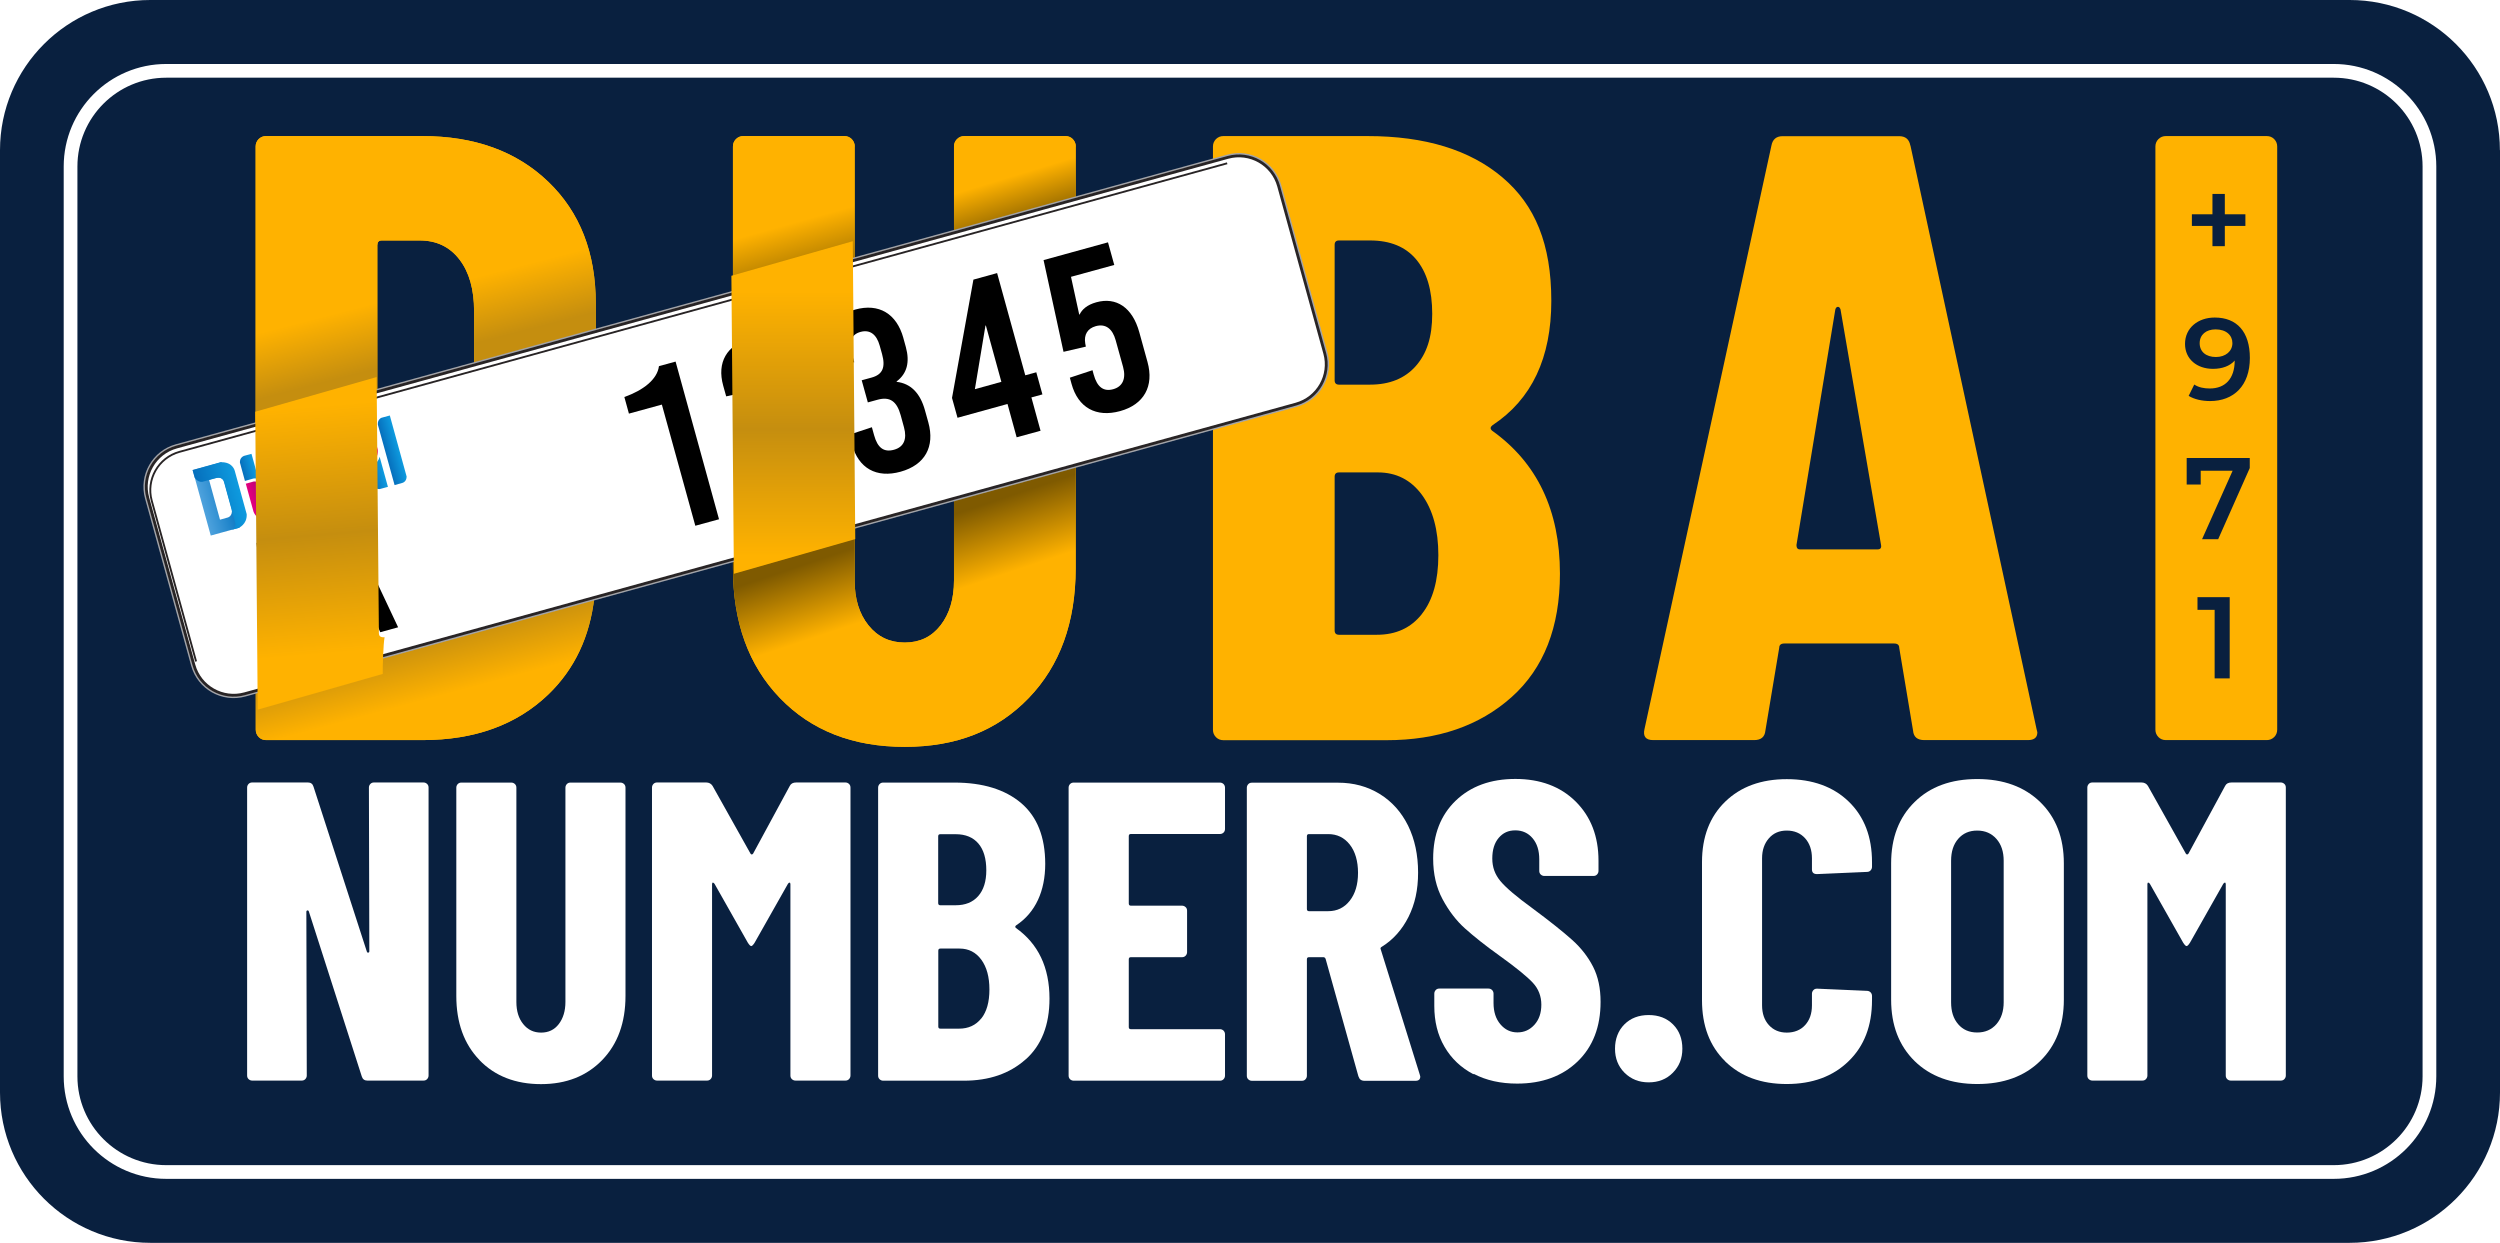 <svg width="873" height="434" viewBox="0 0 873 434" fill="none" xmlns="http://www.w3.org/2000/svg">
<g clip-path="url(#clip0_1_4644)">
<path d="M873 52.45V381.477C873 410.495 849.485 434 820.454 434H52.546C23.515 434 0 410.495 0 381.477V52.45C0 23.505 23.515 0 52.474 0H820.49C849.485 0 872.964 23.505 872.964 52.45H873Z" fill="#09203F"/>
<path d="M814.938 411.656H58.062C38.285 411.656 22.245 395.624 22.245 375.855V58.145C22.245 38.376 38.285 22.344 58.062 22.344H814.938C834.715 22.344 850.755 38.376 850.755 58.145V375.855C850.755 395.624 834.715 411.656 814.938 411.656ZM58.062 27.132C40.934 27.132 27.035 41.024 27.035 58.145V375.855C27.035 392.976 40.934 406.868 58.062 406.868H814.938C832.066 406.868 845.965 392.976 845.965 375.855V58.145C845.965 41.024 832.066 27.132 814.938 27.132H58.062Z" fill="white"/>
<path d="M129.333 273.748C129.696 273.386 130.095 273.24 130.603 273.24H147.877C148.385 273.24 148.784 273.422 149.147 273.748C149.51 274.111 149.655 274.51 149.655 275.018V375.565C149.655 376.073 149.474 376.472 149.147 376.835C148.784 377.197 148.385 377.342 147.877 377.342H128.245C127.265 377.342 126.612 376.835 126.321 375.855L107.85 318.291C107.741 318.001 107.56 317.856 107.342 317.928C107.088 317.964 106.979 318.146 106.979 318.436L107.125 375.565C107.125 376.073 106.943 376.472 106.617 376.835C106.254 377.197 105.854 377.342 105.346 377.342H88.073C87.565 377.342 87.166 377.161 86.803 376.835C86.44 376.472 86.295 376.073 86.295 375.565V275.018C86.295 274.51 86.476 274.111 86.803 273.748C87.166 273.386 87.565 273.24 88.073 273.24H107.56C108.54 273.24 109.193 273.748 109.483 274.728L128.1 332.292C128.208 332.582 128.39 332.727 128.608 332.655C128.862 332.618 128.97 332.437 128.97 332.147L128.825 275.018C128.825 274.51 129.007 274.111 129.333 273.748Z" fill="white"/>
<path d="M167.437 370.16C162.03 364.575 159.344 357.102 159.344 347.78V275.054C159.344 274.546 159.526 274.147 159.852 273.785C160.215 273.422 160.614 273.277 161.122 273.277H178.541C179.049 273.277 179.448 273.458 179.811 273.785C180.174 274.147 180.319 274.546 180.319 275.054V349.884C180.319 353.076 181.117 355.651 182.714 357.61C184.311 359.605 186.379 360.585 188.956 360.585C191.532 360.585 193.601 359.605 195.125 357.61C196.649 355.615 197.447 353.04 197.447 349.884V275.054C197.447 274.546 197.629 274.147 197.955 273.785C198.318 273.422 198.718 273.277 199.226 273.277H216.644C217.152 273.277 217.551 273.458 217.914 273.785C218.277 274.147 218.422 274.546 218.422 275.054V347.78C218.422 357.102 215.701 364.575 210.294 370.16C204.887 375.746 197.774 378.576 188.92 378.576C180.065 378.576 172.807 375.783 167.4 370.16H167.437Z" fill="white"/>
<path d="M277.936 273.24H295.209C295.718 273.24 296.117 273.422 296.48 273.748C296.842 274.111 296.988 274.51 296.988 275.018V375.565C296.988 376.073 296.806 376.472 296.48 376.835C296.117 377.197 295.718 377.342 295.209 377.342H277.791C277.283 377.342 276.884 377.161 276.521 376.835C276.158 376.472 276.013 376.073 276.013 375.565V308.787C276.013 308.388 275.904 308.207 275.722 308.207C275.541 308.207 275.323 308.352 275.142 308.642L263.529 329.173C263.021 329.971 262.622 330.37 262.332 330.37C262.042 330.37 261.642 329.971 261.134 329.173L249.522 308.642C249.34 308.352 249.123 308.207 248.941 308.207C248.76 308.207 248.651 308.388 248.651 308.787V375.565C248.651 376.073 248.469 376.472 248.143 376.835C247.78 377.197 247.381 377.342 246.873 377.342H229.454C228.946 377.342 228.547 377.161 228.184 376.835C227.821 376.472 227.676 376.073 227.676 375.565V275.018C227.676 274.51 227.857 274.111 228.184 273.748C228.547 273.386 228.946 273.24 229.454 273.24H246.582C247.562 273.24 248.324 273.639 248.832 274.437L262.078 298.087C262.368 298.486 262.658 298.486 262.985 298.087L275.795 274.437C276.194 273.639 276.92 273.24 278.045 273.24H277.936Z" fill="white"/>
<path d="M358.134 369.943C352.582 374.912 345.397 377.379 336.542 377.379H308.419C307.911 377.379 307.511 377.197 307.149 376.871C306.786 376.508 306.64 376.109 306.64 375.601V275.054C306.64 274.546 306.822 274.147 307.149 273.785C307.511 273.422 307.911 273.277 308.419 273.277H333.276C343.183 273.277 350.949 275.671 356.574 280.422C362.162 285.174 364.993 292.284 364.993 301.678C364.993 311.073 361.618 318.654 354.868 323.115C354.469 323.405 354.433 323.695 354.723 324.022C362.562 329.572 366.481 337.805 366.481 348.723C366.481 357.937 363.686 365.046 358.134 369.979V369.943ZM327.615 291.993V315.353C327.615 315.861 327.869 316.115 328.341 316.115H333.712C337.087 316.115 339.7 315.063 341.587 312.923C343.474 310.782 344.417 307.772 344.417 303.927C344.417 299.864 343.51 296.745 341.659 294.569C339.808 292.392 337.159 291.304 333.712 291.304H328.341C327.833 291.304 327.615 291.558 327.615 292.066V291.993ZM342.675 355.652C344.562 353.258 345.506 349.884 345.506 345.531C345.506 341.179 344.562 337.697 342.675 335.121C340.788 332.546 338.248 331.24 335.091 331.24H328.377C327.869 331.24 327.652 331.494 327.652 332.002V358.481C327.652 358.989 327.906 359.206 328.377 359.206H334.909C338.175 359.206 340.752 358.009 342.639 355.652H342.675Z" fill="white"/>
<path d="M427.264 290.724C426.902 291.087 426.502 291.232 425.994 291.232H394.895C394.387 291.232 394.169 291.486 394.169 291.993V315.498C394.169 316.006 394.423 316.26 394.895 316.26H412.749C413.257 316.26 413.656 316.441 414.019 316.767C414.382 317.094 414.527 317.529 414.527 318.037V332.473C414.527 332.981 414.346 333.38 414.019 333.743C413.656 334.106 413.257 334.251 412.749 334.251H394.895C394.387 334.251 394.169 334.505 394.169 335.012V358.662C394.169 359.17 394.423 359.388 394.895 359.388H425.994C426.502 359.388 426.902 359.569 427.264 359.895C427.591 360.258 427.773 360.657 427.773 361.165V375.601C427.773 376.109 427.591 376.508 427.264 376.871C426.902 377.234 426.502 377.379 425.994 377.379H374.936C374.428 377.379 374.029 377.197 373.666 376.871C373.303 376.508 373.158 376.109 373.158 375.601V275.054C373.158 274.546 373.339 274.147 373.666 273.785C374.029 273.422 374.428 273.277 374.936 273.277H425.994C426.502 273.277 426.902 273.458 427.264 273.785C427.591 274.147 427.773 274.546 427.773 275.054V289.491C427.773 289.998 427.591 290.397 427.264 290.76V290.724Z" fill="white"/>
<path d="M474.367 375.892L462.9 334.831C462.719 334.432 462.465 334.251 462.138 334.251H457.094C456.586 334.251 456.368 334.505 456.368 335.012V375.638C456.368 376.145 456.187 376.544 455.86 376.907C455.533 377.27 455.098 377.415 454.59 377.415H437.171C436.663 377.415 436.264 377.234 435.901 376.907C435.538 376.581 435.393 376.145 435.393 375.638V275.09C435.393 274.583 435.575 274.184 435.901 273.821C436.228 273.458 436.663 273.313 437.171 273.313H467.218C472.662 273.313 477.525 274.619 481.807 277.267C486.089 279.915 489.355 283.578 491.713 288.33C494.036 293.081 495.197 298.559 495.197 304.689C495.197 310.819 494.072 315.715 491.859 320.177C489.609 324.639 486.524 328.121 482.569 330.587C482.387 330.696 482.206 330.805 482.133 330.95C482.061 331.095 482.024 331.276 482.133 331.458L495.814 375.347L495.959 375.928C495.959 376.907 495.415 377.415 494.326 377.415H476.472C475.383 377.415 474.694 376.907 474.404 375.928L474.367 375.892ZM456.368 291.993V317.42C456.368 317.928 456.622 318.182 457.094 318.182H463.807C466.892 318.182 469.396 316.985 471.319 314.555C473.242 312.125 474.222 308.86 474.222 304.797C474.222 300.735 473.242 297.325 471.319 294.895C469.396 292.465 466.892 291.268 463.807 291.268H457.094C456.586 291.268 456.368 291.522 456.368 292.03V291.993Z" fill="white"/>
<path d="M514.539 375.13C510.184 372.845 506.81 369.653 504.415 365.518C502.019 361.419 500.858 356.667 500.858 351.299V346.982C500.858 346.475 501.04 346.076 501.366 345.713C501.693 345.35 502.128 345.205 502.636 345.205H519.765C520.273 345.205 520.672 345.386 521.035 345.713C521.361 346.076 521.543 346.475 521.543 346.982V350.247C521.543 353.33 522.341 355.797 523.938 357.683C525.535 359.569 527.494 360.512 529.889 360.512C532.284 360.512 534.244 359.605 535.841 357.828C537.437 356.051 538.236 353.729 538.236 350.827C538.236 347.925 537.256 345.314 535.26 343.174C533.264 341.034 529.418 337.878 523.648 333.743C518.676 330.188 514.684 326.996 511.6 324.24C508.515 321.483 505.902 318.037 503.725 313.974C501.548 309.912 500.459 305.197 500.459 299.828C500.459 291.413 503.072 284.666 508.334 279.588C513.596 274.546 520.527 272.007 529.164 272.007C537.8 272.007 544.913 274.619 550.211 279.878C555.509 285.138 558.195 292.03 558.195 300.554V304.108C558.195 304.616 558.013 305.015 557.686 305.378C557.36 305.741 556.924 305.886 556.416 305.886H539.288C538.78 305.886 538.381 305.704 538.018 305.378C537.655 305.015 537.51 304.616 537.51 304.108V300.082C537.51 296.999 536.748 294.569 535.187 292.719C533.663 290.905 531.631 289.962 529.164 289.962C526.696 289.962 524.845 290.833 523.357 292.574C521.869 294.315 521.107 296.709 521.107 299.792C521.107 302.875 522.051 305.378 523.938 307.663C525.825 309.948 529.526 313.104 535.115 317.166C541.284 321.737 545.893 325.437 549.013 328.23C552.134 331.022 554.566 334.178 556.308 337.588C558.049 340.997 558.92 345.096 558.92 349.848C558.92 358.59 556.235 365.518 550.9 370.668C545.53 375.819 538.49 378.394 529.78 378.394C524.01 378.394 518.966 377.27 514.612 374.985L514.539 375.13Z" fill="white"/>
<path d="M567.303 374.622C565.053 372.373 563.964 369.58 563.964 366.207C563.964 362.833 565.053 359.895 567.23 357.719C569.408 355.543 572.238 354.454 575.722 354.454C579.206 354.454 582.036 355.543 584.214 357.719C586.391 359.895 587.48 362.725 587.48 366.207C587.48 369.689 586.355 372.373 584.141 374.622C581.927 376.871 579.097 377.959 575.722 377.959C572.347 377.959 569.553 376.835 567.303 374.622Z" fill="white"/>
<path d="M602.431 370.596C597.024 365.3 594.338 358.191 594.338 349.268V301.061C594.338 292.247 597.024 285.21 602.431 279.951C607.838 274.691 615.023 272.08 623.95 272.08C632.877 272.08 640.207 274.691 645.614 279.951C651.021 285.21 653.707 292.247 653.707 301.061V302.694C653.707 303.201 653.525 303.6 653.199 303.963C652.836 304.326 652.437 304.471 651.929 304.471L634.51 305.233C633.312 305.233 632.732 304.689 632.732 303.6V299.719C632.732 296.854 631.933 294.496 630.337 292.719C628.74 290.941 626.599 290.035 623.95 290.035C621.301 290.035 619.269 290.941 617.708 292.719C616.148 294.496 615.313 296.818 615.313 299.719V351.045C615.313 353.91 616.111 356.232 617.708 357.973C619.305 359.714 621.373 360.585 623.95 360.585C626.526 360.585 628.776 359.714 630.337 357.973C631.933 356.232 632.732 353.947 632.732 351.045V347.019C632.732 346.511 632.913 346.112 633.24 345.749C633.566 345.386 634.002 345.241 634.51 345.241L651.929 346.003C652.437 346.003 652.836 346.184 653.199 346.511C653.525 346.874 653.707 347.272 653.707 347.78V349.268C653.707 358.191 650.985 365.3 645.505 370.596C640.062 375.891 632.841 378.539 623.914 378.539C614.987 378.539 607.801 375.891 602.394 370.596H602.431Z" fill="white"/>
<path d="M668.585 370.523C663.142 365.155 660.384 358.045 660.384 349.086V301.497C660.384 292.574 663.105 285.428 668.585 280.06C674.028 274.691 681.322 272.043 690.467 272.043C699.612 272.043 706.906 274.728 712.422 280.06C717.938 285.428 720.696 292.537 720.696 301.497V349.086C720.696 358.009 717.938 365.155 712.422 370.523C706.906 375.892 699.576 378.539 690.467 378.539C681.359 378.539 674.028 375.855 668.585 370.523ZM697.144 357.646C698.814 355.724 699.685 353.149 699.685 349.993V300.59C699.685 297.398 698.85 294.859 697.144 292.936C695.439 291.014 693.225 290.035 690.431 290.035C687.637 290.035 685.459 291.014 683.79 292.936C682.121 294.859 681.322 297.434 681.322 300.59V349.993C681.322 353.185 682.121 355.724 683.79 357.646C685.423 359.569 687.637 360.548 690.431 360.548C693.225 360.548 695.439 359.569 697.144 357.646Z" fill="white"/>
<path d="M779.157 273.24H796.431C796.939 273.24 797.338 273.422 797.701 273.748C798.064 274.075 798.209 274.51 798.209 275.018V375.565C798.209 376.073 798.027 376.472 797.701 376.835C797.374 377.197 796.939 377.342 796.431 377.342H779.012C778.504 377.342 778.105 377.161 777.742 376.835C777.379 376.472 777.234 376.073 777.234 375.565V308.787C777.234 308.388 777.125 308.207 776.944 308.207C776.762 308.207 776.544 308.352 776.363 308.642L764.75 329.173C764.242 329.971 763.843 330.37 763.553 330.37C763.263 330.37 762.863 329.971 762.355 329.173L750.743 308.642C750.562 308.352 750.344 308.207 750.162 308.207C749.981 308.207 749.872 308.388 749.872 308.787V375.565C749.872 376.073 749.691 376.472 749.364 376.835C749.037 377.197 748.602 377.342 748.094 377.342H730.675C730.167 377.342 729.768 377.161 729.405 376.835C729.042 376.508 728.897 376.073 728.897 375.565V275.018C728.897 274.51 729.079 274.111 729.405 273.748C729.732 273.386 730.167 273.24 730.675 273.24H747.804C748.783 273.24 749.545 273.639 750.053 274.437L763.299 298.087C763.589 298.486 763.879 298.486 764.206 298.087L777.016 274.437C777.415 273.639 778.141 273.24 779.266 273.24H779.157Z" fill="white"/>
<path d="M89.307 254.814C89.307 255.83 89.67 256.664 90.359 257.389C91.049 258.079 91.92 258.441 92.936 258.441H147.478C165.767 258.441 180.428 253.109 191.496 242.481C200.677 233.631 205.975 222.314 207.536 208.639L89.307 241.212V254.85V254.814Z" fill="#FFB200"/>
<path d="M131.801 85.494C131.801 84.479 132.309 83.971 133.325 83.971H146.571C152.413 83.971 157.022 86.183 160.433 90.609C163.844 95.034 165.55 101.055 165.55 108.672V127.461L208.044 115.745V105.952C208.044 88.287 202.528 74.105 191.46 63.477C180.392 52.849 165.731 47.517 147.441 47.517H92.899C91.883 47.517 91.049 47.88 90.323 48.569C89.633 49.294 89.27 50.129 89.27 51.144V148.463L131.765 136.747V85.458L131.801 85.494Z" fill="#FFB200"/>
<path d="M333.131 202.691C333.131 209.111 331.571 214.334 328.45 218.36C325.329 222.387 321.156 224.382 315.93 224.382C310.705 224.382 306.495 222.387 303.266 218.36C300.036 214.334 298.439 209.111 298.439 202.691V183.539L255.945 195.255V198.447C255.945 217.345 261.425 232.434 272.384 243.787C283.343 255.141 297.859 260.799 315.93 260.799C334.002 260.799 348.227 255.141 359.187 243.787C370.146 232.434 375.626 217.308 375.626 198.447V162.283L333.131 173.999V202.691Z" fill="#FFB200"/>
<path d="M298.476 51.144C298.476 50.129 298.113 49.294 297.423 48.569C296.697 47.88 295.863 47.517 294.847 47.517H259.574C258.558 47.517 257.723 47.88 256.997 48.569C256.308 49.294 255.945 50.129 255.945 51.144V102.542L298.439 90.826V51.108L298.476 51.144Z" fill="#FFB200"/>
<path d="M375.662 51.144C375.662 50.129 375.299 49.294 374.609 48.569C373.92 47.88 373.049 47.517 372.033 47.517H336.76C335.744 47.517 334.909 47.88 334.184 48.569C333.494 49.294 333.131 50.129 333.131 51.144V81.287L375.626 69.571V51.108L375.662 51.144Z" fill="#FFB200"/>
<path d="M667.097 50.854C666.698 48.641 665.392 47.553 663.178 47.553H622.498C620.285 47.553 618.978 48.678 618.579 50.854L574.27 254.524C573.654 257.135 574.67 258.441 577.282 258.441H612.555C614.95 258.441 616.257 257.353 616.474 255.141L621.301 226.231C621.301 225.216 621.918 224.708 623.115 224.708H661.4C662.597 224.708 663.214 225.216 663.214 226.231L668.041 255.141C668.222 257.353 669.565 258.441 671.96 258.441H708.14C710.354 258.441 711.442 257.535 711.442 255.721L711.152 254.524L667.134 50.854H667.097ZM655.666 191.845H628.522C627.724 191.845 627.325 191.337 627.325 190.322L640.897 108.056C641.078 107.439 641.405 107.149 641.804 107.149C642.203 107.149 642.493 107.439 642.711 108.056L656.864 190.322C657.045 191.337 656.646 191.845 655.666 191.845Z" fill="#FFB200"/>
<path d="M794.144 48.569C793.455 47.88 792.584 47.517 791.568 47.517H756.295C755.279 47.517 754.444 47.88 753.719 48.569C753.029 49.294 752.666 50.129 752.666 51.144V254.814C752.666 255.83 753.029 256.664 753.719 257.389C754.408 258.079 755.279 258.441 756.295 258.441H791.568C792.584 258.441 793.419 258.079 794.144 257.389C794.834 256.7 795.197 255.83 795.197 254.814V51.144C795.197 50.129 794.834 49.294 794.144 48.569Z" fill="#FFB200"/>
<path d="M520.926 150.277C520.309 149.66 520.418 149.08 521.216 148.463C534.897 139.431 541.719 124.959 541.719 105.081C541.719 85.204 536.058 71.638 524.7 61.99C513.342 52.341 497.628 47.517 477.524 47.517H427.192C426.176 47.517 425.341 47.88 424.615 48.569C423.926 49.294 423.563 50.129 423.563 51.144V56.404L428.752 54.989C436.409 52.885 444.393 57.419 446.498 65.073L462.574 123.435C464.678 131.089 460.142 139.069 452.485 141.172L423.563 149.152V254.85C423.563 255.866 423.926 256.7 424.615 257.426C425.305 258.115 426.176 258.478 427.192 258.478H484.165C502.056 258.478 516.608 253.472 527.857 243.425C539.107 233.377 544.731 219.013 544.731 200.333C544.731 178.243 536.784 161.558 520.926 150.313V150.277ZM466.057 85.494C466.057 84.479 466.565 83.971 467.581 83.971H478.432C485.472 83.971 490.842 86.183 494.544 90.609C498.245 95.034 500.132 101.345 500.132 109.579C500.132 117.813 498.209 123.472 494.399 127.824C490.589 132.141 485.254 134.317 478.432 134.317H467.581C466.565 134.317 466.057 133.809 466.057 132.794V85.494ZM496.504 214.443C492.693 219.267 487.468 221.661 480.827 221.661H467.581C466.565 221.661 466.057 221.153 466.057 220.138V166.491C466.057 165.475 466.565 164.967 467.581 164.967H481.153C487.576 164.967 492.693 167.579 496.54 172.802C500.35 178.025 502.273 185.062 502.273 193.876C502.273 202.691 500.35 209.546 496.54 214.37L496.504 214.443Z" fill="#FFB200"/>
<path d="M784.092 78.893H776.907V85.966H772.589V78.893H765.404V74.83H772.589V67.721H776.907V74.83H784.092V78.893Z" fill="#09203F"/>
<path d="M785.653 124.995C785.653 134.716 779.992 140.048 771.754 140.048C768.924 140.048 766.202 139.431 764.279 138.234L766.238 134.281C767.762 135.296 769.649 135.659 771.645 135.659C776.98 135.659 780.355 132.322 780.355 125.902C778.649 127.86 775.927 128.803 772.77 128.803C767.182 128.803 763.009 125.394 763.009 120.098C763.009 114.476 767.581 110.885 773.387 110.885C781.117 110.885 785.653 115.854 785.653 124.995ZM779.556 119.808C779.556 117.124 777.452 115.02 773.677 115.02C770.375 115.02 768.125 116.87 768.125 119.844C768.125 122.819 770.339 124.668 773.786 124.668C777.234 124.668 779.556 122.601 779.556 119.808Z" fill="#09203F"/>
<path d="M785.617 159.925V163.444L774.585 188.29H768.96L779.629 164.387H768.488V169.211H763.589V159.925H785.653H785.617Z" fill="#09203F"/>
<path d="M778.613 208.53V236.895H773.351V212.956H767.363V208.53H778.649H778.613Z" fill="#09203F"/>
<path d="M89.307 254.814C89.307 255.83 89.67 256.664 90.359 257.389C91.049 258.079 91.92 258.441 92.936 258.441H147.478C165.767 258.441 180.428 253.109 191.496 242.481C200.677 233.631 205.975 222.314 207.536 208.639L89.307 241.212V254.85V254.814Z" fill="url(#paint0_linear_1_4644)"/>
<path d="M131.801 85.494C131.801 84.479 132.309 83.971 133.325 83.971H146.571C152.413 83.971 157.022 86.183 160.433 90.609C163.844 95.034 165.55 101.055 165.55 108.672V127.461L208.044 115.745V105.952C208.044 88.287 202.528 74.105 191.46 63.477C180.392 52.849 165.731 47.517 147.441 47.517H92.899C91.883 47.517 91.049 47.88 90.323 48.569C89.633 49.294 89.27 50.129 89.27 51.144V148.463L131.765 136.747V85.458L131.801 85.494Z" fill="url(#paint1_linear_1_4644)"/>
<path d="M333.131 202.69C333.131 209.111 331.571 214.334 328.45 218.36C325.329 222.386 321.156 224.381 315.93 224.381C310.705 224.381 306.495 222.386 303.266 218.36C300.036 214.334 298.439 209.111 298.439 202.69V183.539L255.945 195.255V198.447C255.945 217.345 261.425 232.434 272.384 243.787C283.343 255.14 297.859 260.799 315.93 260.799C334.002 260.799 348.227 255.14 359.187 243.787C370.146 232.434 375.626 217.308 375.626 198.447V162.283L333.131 173.999V202.69Z" fill="url(#paint2_linear_1_4644)"/>
<path d="M298.476 51.144C298.476 50.129 298.113 49.294 297.423 48.569C296.697 47.88 295.863 47.517 294.847 47.517H259.574C258.558 47.517 257.723 47.88 256.997 48.569C256.308 49.294 255.945 50.129 255.945 51.144V102.542L298.439 90.826V51.108L298.476 51.144Z" fill="url(#paint3_linear_1_4644)"/>
<path d="M375.662 51.144C375.662 50.129 375.299 49.294 374.609 48.569C373.92 47.88 373.049 47.517 372.033 47.517H336.76C335.744 47.517 334.909 47.88 334.184 48.569C333.494 49.294 333.131 50.129 333.131 51.144V81.287L375.626 69.571V51.108L375.662 51.144Z" fill="url(#paint4_linear_1_4644)"/>
<path d="M428.787 54.956L61.663 156.102C53.992 158.216 49.488 166.144 51.602 173.811L67.706 232.208C69.82 239.876 77.752 244.378 85.423 242.264L452.547 141.118C460.217 139.005 464.722 131.076 462.607 123.409L446.504 65.012C444.39 57.345 436.457 52.843 428.787 54.956Z" fill="white" stroke="#A3A4A8" stroke-width="1.99" stroke-miterlimit="10"/>
<path d="M428.787 54.956L61.663 156.102C53.992 158.216 49.488 166.144 51.602 173.811L67.706 232.208C69.82 239.876 77.752 244.378 85.423 242.264L452.547 141.118C460.217 139.005 464.722 131.076 462.607 123.409L446.504 65.012C444.39 57.345 436.457 52.843 428.787 54.956Z" fill="white" stroke="#282425" stroke-width="0.99" stroke-miterlimit="10"/>
<g filter="url(#filter0_d_1_4644)">
<path d="M66.917 229.423L51.421 173.274C49.389 165.91 53.744 158.257 61.11 156.226L426.974 55.461" stroke="#282425" stroke-width="0.66" stroke-miterlimit="10"/>
</g>
<path d="M126.285 154.448C127.229 157.386 125.269 158.039 125.269 158.039L120.043 159.49C118.265 160.143 118.338 161.594 118.41 161.957L119.136 164.604H119.318L120.551 164.205L128.862 161.92L128.716 155.681L126.321 154.448H126.285Z" fill="url(#paint5_linear_1_4644)"/>
<path d="M106.145 153.251L107.451 157.93C107.451 157.93 109.883 157.495 110.391 159.708C110.391 159.708 111.189 161.703 108.685 162.464L99.359 165.221L100.012 169.9L110.862 166.926C110.862 166.926 116.596 165.04 115.144 158.293C115.144 158.293 113.294 151.728 106.145 153.287V153.251Z" fill="url(#paint6_linear_1_4644)"/>
<path d="M85.787 168.921L88.654 168.123C88.654 168.123 90.395 167.942 90.903 169.646L92.355 174.906C92.355 174.906 92.899 176.719 94.823 176.284L97.835 175.45L99.105 180.057L93.589 181.58C93.589 181.58 89.96 182.124 88.545 178.751L85.823 168.885L85.787 168.921Z" fill="url(#paint7_linear_1_4644)"/>
<path d="M67.279 164.169L73.594 187.021L83.682 184.228L77.368 161.376L67.279 164.169ZM80.96 177.88C81.251 180.31 79.545 180.709 79.545 180.709L76.823 181.471L73.013 167.615C73.013 167.615 74.029 167.107 75.916 166.817C77.803 166.527 78.275 168.123 78.275 168.123L80.96 177.916V177.88Z" fill="url(#paint8_linear_1_4644)"/>
<path d="M67.243 164.133L67.969 166.745C67.969 166.745 68.804 168.377 70.618 168.268L75.408 166.962C75.408 166.962 77.622 166.164 78.239 168.413L82.085 182.378C82.085 182.378 82.775 184.228 80.779 185.062L83.283 184.373C83.283 184.373 86.331 183.176 86.15 179.549L82.013 164.532C82.013 164.532 81.396 161.231 77.041 161.412L67.207 164.133H67.243Z" fill="url(#paint9_linear_1_4644)"/>
<path d="M87.819 158.474L90.323 167.506C90.323 167.506 89.779 166.89 88.472 167.107L85.533 167.941L83.791 161.558C83.791 161.558 83.537 159.925 85.17 159.2L87.855 158.474H87.819Z" fill="url(#paint10_linear_1_4644)"/>
<path d="M92.537 157.169L95.04 166.2C95.04 166.2 95.186 165.402 96.419 164.895L99.359 164.133L97.617 157.749C97.617 157.749 96.964 156.189 95.222 156.443L92.537 157.169Z" fill="url(#paint11_linear_1_4644)"/>
<path d="M101.536 164.568L96.819 165.874C96.819 165.874 95.004 166.672 95.512 168.413L98.161 178.025C98.161 178.025 98.488 179.694 96.927 180.601L99.359 179.984C99.359 179.984 102.407 179.077 102.262 175.087L100.048 167.107C100.048 167.107 99.468 165.838 101.536 164.568Z" fill="#E4007E"/>
<path d="M95.222 182.015L94.932 182.088C94.932 182.088 95.113 182.052 95.222 182.052V182.015Z" fill="#C50092"/>
<path d="M95.222 182.051C95.222 182.051 95.04 182.051 94.931 182.088L93.661 182.45L94.024 183.756C94.024 183.756 94.133 184.046 94.242 184.192C94.569 184.627 95.113 184.844 95.694 184.699C96.419 184.518 96.819 183.756 96.637 183.031C96.456 182.414 95.875 182.015 95.294 182.051H95.222Z" fill="url(#paint12_linear_1_4644)"/>
<path d="M98.56 181.108C98.56 181.108 98.379 181.108 98.27 181.145L97 181.507L97.363 182.813C97.363 182.813 97.472 183.103 97.581 183.248C97.907 183.684 98.452 183.901 99.032 183.756C99.758 183.575 100.157 182.813 99.976 182.088C99.794 181.471 99.214 181.072 98.633 181.108H98.56Z" fill="url(#paint13_linear_1_4644)"/>
<path d="M103.314 170.082L107.996 168.776L108.467 170.517C108.467 170.517 109.592 172.258 111.261 171.75C111.261 171.75 113.729 171.206 113.04 168.776C113.04 168.776 112.677 167.506 111.842 167.397C111.842 167.397 114.673 166.418 115.326 164.024C115.326 164.024 118.918 166.491 117.394 171.569C117.394 171.569 116.306 174.906 113.729 175.813L107.197 177.59C107.197 177.59 105.6 177.59 105.02 176.357L103.278 170.009L103.314 170.082Z" fill="url(#paint14_linear_1_4644)"/>
<path d="M110.572 168.123C110.572 168.123 110.391 168.123 110.282 168.159L109.012 168.522L109.374 169.828C109.374 169.828 109.483 170.118 109.592 170.263C109.919 170.698 110.463 170.916 111.044 170.771C111.77 170.589 112.169 169.828 111.987 169.102C111.806 168.486 111.225 168.087 110.645 168.123H110.572Z" fill="url(#paint15_linear_1_4644)"/>
<path d="M99.214 155.137L105.165 153.505L106.544 158.438C106.544 158.438 105.492 159.164 105.746 160.469L106.145 162.065L101.5 163.335L99.214 155.101V155.137Z" fill="url(#paint16_linear_1_4644)"/>
<path d="M120.878 149.189C120.878 149.189 115.834 150.132 116.415 154.847L117.793 159.925C117.793 159.925 118.156 158.692 119.826 158.366L122.221 157.713L120.406 151.437C120.406 151.437 120.189 150.059 120.878 149.225V149.189Z" fill="url(#paint17_linear_1_4644)"/>
<path d="M122.838 148.645L125.196 147.992C125.196 147.992 128.644 147.448 130.168 150.748L131.91 156.987C131.91 156.987 132.454 160.324 129.152 161.848L126.285 162.646C126.285 162.646 128.172 161.812 127.882 160.252L126.467 154.775C126.467 154.775 125.922 153.034 124.144 153.324L122.221 153.868L121.495 151.184C121.495 151.184 121.277 149.66 122.91 148.645H122.838Z" fill="#E4007E"/>
<path d="M119.427 165.656L124.035 164.387L125.813 170.807C125.813 170.807 126.031 172.584 124.398 173.092L121.676 173.854L119.427 165.693V165.656Z" fill="url(#paint18_linear_1_4644)"/>
<path d="M128.608 163.117C128.608 163.117 131.91 162.392 132.563 159.49L135.466 170.009L132.636 170.771C132.636 170.771 130.966 171.025 130.241 169.429L128.499 163.117H128.571H128.608Z" fill="url(#paint19_linear_1_4644)"/>
<path d="M136.119 145.09L133.216 145.888C133.216 145.888 131.801 146.396 131.946 148.282L137.789 169.392L140.619 168.594C140.619 168.594 141.962 168.232 141.998 166.418L136.119 145.054V145.09Z" fill="url(#paint20_linear_1_4644)"/>
<path d="M109.048 227.283L105.238 218.542L98.56 220.392L99.758 229.859L93.698 231.527L89.597 189.596L97.327 187.456L115.29 225.579L109.12 227.283H109.048ZM97.835 214.697L102.915 213.282L95.802 197.105H95.621L97.798 214.697H97.835Z" fill="black"/>
<path d="M132.781 220.754L128.97 212.013L122.293 213.863L123.491 223.33L117.431 224.998L113.33 183.067L121.06 180.927L139.023 219.049L132.853 220.754H132.781ZM121.568 208.131L126.648 206.717L119.535 190.539H119.354L121.531 208.131H121.568Z" fill="black"/>
<path d="M242.808 183.611L231.123 141.281L219.62 144.437L218.023 138.633C224.591 136.312 229.527 132.503 230.107 127.86L235.914 126.264L251.082 181.326L242.736 183.611H242.808Z" fill="black"/>
<path d="M278.081 127.353L278.662 129.384C280.15 134.716 279.859 139.794 276.92 149.769L271.731 167.18L287.879 162.718L290.056 170.589L264.4 177.663L262.441 170.589L269.299 147.302C271.44 140.012 271.477 135.877 270.243 131.379L269.952 130.291C268.973 126.663 266.868 125.213 263.783 126.047C260.699 126.881 259.646 129.203 260.953 133.845L261.715 136.602L253.586 138.416L252.534 134.643C250.284 126.555 253.804 120.497 261.824 118.285C269.844 116.072 275.94 119.409 278.117 127.353H278.081Z" fill="black"/>
<path d="M315.459 118.067L316.33 121.223C317.745 126.409 316.765 130.436 313.1 133.192V133.338C318.035 133.918 321.337 137.255 323.007 143.312L324.168 147.484C326.527 155.972 323.007 162.355 314.515 164.713C306.024 167.071 299.782 163.516 297.496 155.174L296.552 151.8L304.463 149.189L305.225 151.945C306.459 156.443 308.673 158.003 312.156 157.06C315.64 156.117 316.801 153.324 315.676 149.225L314.515 144.981C313.172 140.12 310.741 138.416 306.495 139.576L303.048 140.519L300.907 132.793L304.354 131.85C308.201 130.798 309.29 128.296 308.019 123.653L307.185 120.678C306.096 116.761 303.774 115.02 300.544 115.89C297.314 116.761 296.298 119.264 297.532 123.725L298.294 126.482L290.165 128.296L289.222 124.922C286.936 116.58 290.383 110.377 298.657 108.092C306.931 105.807 313.1 109.543 315.459 118.031V118.067Z" fill="black"/>
<path d="M361.872 130.001L364.013 137.727L360.166 138.778L363.36 150.422L355.013 152.707L351.82 141.064L334.365 145.888L332.442 138.96L339.917 97.645L348.191 95.36L358.025 131.052L361.872 130.001ZM340.389 135.913L349.679 133.338L344.272 113.678H344.127L340.425 135.913H340.389Z" fill="black"/>
<path d="M389.197 92.495L373.992 96.666L376.859 109.833H377.004C377.803 108.128 379.545 106.46 382.847 105.553C389.778 103.63 395.439 107.33 397.834 115.999L400.701 126.373C403.06 134.861 399.467 141.281 391.121 143.566C382.774 145.852 376.46 142.369 374.174 134.027L373.593 131.887L381.504 129.275L381.903 130.762C383.137 135.26 385.423 136.82 388.726 135.913C392.028 135.006 393.298 132.213 392.173 128.114L389.597 118.829C388.472 114.73 386.04 112.952 382.629 113.896C379.799 114.694 378.456 116.834 378.964 119.917L379.182 121.041L371.38 122.855L364.412 90.826L386.911 84.624L389.089 92.495H389.197Z" fill="black"/>
<path d="M134.305 222.532H133.833C132.817 222.532 132.309 222.06 132.309 221.044L131.511 131.669L89.125 143.784L89.996 247.813L133.652 235.336C133.615 232.942 133.833 224.853 134.305 222.495V222.532Z" fill="url(#paint21_linear_1_4644)"/>
<path d="M297.786 84.225L255.401 96.303L256.272 200.369L298.657 188.254L297.786 84.225Z" fill="url(#paint22_linear_1_4644)"/>
</g>
<defs>
<filter id="filter0_d_1_4644" x="45.892" y="50.443" width="388.99" height="186.889" filterUnits="userSpaceOnUse" color-interpolation-filters="sRGB">
<feFlood flood-opacity="0" result="BackgroundImageFix"/>
<feColorMatrix in="SourceAlpha" type="matrix" values="0 0 0 0 0 0 0 0 0 0 0 0 0 0 0 0 0 0 127 0" result="hardAlpha"/>
<feOffset dx="1.56" dy="1.56"/>
<feGaussianBlur stdDeviation="3.13"/>
<feColorMatrix type="matrix" values="0 0 0 0 0.157 0 0 0 0 0.141 0 0 0 0 0.145 0 0 0 0.75 0"/>
<feBlend mode="normal" in2="BackgroundImageFix" result="effect1_dropShadow_1_4644"/>
<feBlend mode="normal" in="SourceGraphic" in2="effect1_dropShadow_1_4644" result="shape"/>
</filter>
<linearGradient id="paint0_linear_1_4644" x1="145.954" y1="222.822" x2="151.537" y2="243.607" gradientUnits="userSpaceOnUse">
<stop stop-color="#C58E0F"/>
<stop offset="1" stop-color="#FFB200"/>
</linearGradient>
<linearGradient id="paint1_linear_1_4644" x1="149.111" y1="124.233" x2="143.527" y2="102.614" gradientUnits="userSpaceOnUse">
<stop stop-color="#C58E0F"/>
<stop offset="1" stop-color="#FFB200"/>
</linearGradient>
<linearGradient id="paint2_linear_1_4644" x1="315.35" y1="185.606" x2="323.363" y2="209.621" gradientUnits="userSpaceOnUse">
<stop stop-color="#7F5A00"/>
<stop offset="1" stop-color="#FFB200"/>
</linearGradient>
<linearGradient id="paint3_linear_1_4644" x1="284.867" y1="103.993" x2="277.543" y2="77.694" gradientUnits="userSpaceOnUse">
<stop stop-color="#7F5A00"/>
<stop offset="1" stop-color="#FFB200"/>
</linearGradient>
<linearGradient id="paint4_linear_1_4644" x1="358.715" y1="80.09" x2="353.095" y2="61.662" gradientUnits="userSpaceOnUse">
<stop stop-color="#7F5A00"/>
<stop offset="1" stop-color="#FFB200"/>
</linearGradient>
<linearGradient id="paint5_linear_1_4644" x1="129.222" y1="157.705" x2="118.063" y2="160.782" gradientUnits="userSpaceOnUse">
<stop stop-color="#7D086A"/>
<stop offset="1" stop-color="#E5007E"/>
</linearGradient>
<linearGradient id="paint6_linear_1_4644" x1="98.058" y1="162.904" x2="115.129" y2="158.197" gradientUnits="userSpaceOnUse">
<stop stop-color="#7D086A"/>
<stop offset="1" stop-color="#E5007E"/>
</linearGradient>
<linearGradient id="paint7_linear_1_4644" x1="97.159" y1="173.16" x2="87.679" y2="175.774" gradientUnits="userSpaceOnUse">
<stop stop-color="#7D086A"/>
<stop offset="1" stop-color="#E5007E"/>
</linearGradient>
<linearGradient id="paint8_linear_1_4644" x1="70.418" y1="175.561" x2="80.493" y2="172.783" gradientUnits="userSpaceOnUse">
<stop stop-color="#4EA2DD"/>
<stop offset="1" stop-color="#0E7AC4"/>
</linearGradient>
<linearGradient id="paint9_linear_1_4644" x1="70.418" y1="175.561" x2="84.061" y2="171.799" gradientUnits="userSpaceOnUse">
<stop stop-color="#066FBC"/>
<stop offset="1" stop-color="#0E9BDF"/>
</linearGradient>
<linearGradient id="paint10_linear_1_4644" x1="84.487" y1="164.198" x2="89.034" y2="162.944" gradientUnits="userSpaceOnUse">
<stop stop-color="#066FBC"/>
<stop offset="1" stop-color="#0E9BDF"/>
</linearGradient>
<linearGradient id="paint11_linear_1_4644" x1="98.374" y1="160.36" x2="93.826" y2="161.614" gradientUnits="userSpaceOnUse">
<stop stop-color="#066FBC"/>
<stop offset="1" stop-color="#0E9BDF"/>
</linearGradient>
<linearGradient id="paint12_linear_1_4644" x1="96.559" y1="182.995" x2="94.005" y2="183.699" gradientUnits="userSpaceOnUse">
<stop stop-color="#7D086A"/>
<stop offset="1" stop-color="#E5007E"/>
</linearGradient>
<linearGradient id="paint13_linear_1_4644" x1="99.917" y1="182.07" x2="97.364" y2="182.774" gradientUnits="userSpaceOnUse">
<stop stop-color="#7D086A"/>
<stop offset="1" stop-color="#E5007E"/>
</linearGradient>
<linearGradient id="paint14_linear_1_4644" x1="104.062" y1="172.801" x2="118.019" y2="168.952" gradientUnits="userSpaceOnUse">
<stop stop-color="#066FBC"/>
<stop offset="1" stop-color="#0E9BDF"/>
</linearGradient>
<linearGradient id="paint15_linear_1_4644" x1="111.922" y1="169.093" x2="109.369" y2="169.797" gradientUnits="userSpaceOnUse">
<stop stop-color="#7D086A"/>
<stop offset="1" stop-color="#E5007E"/>
</linearGradient>
<linearGradient id="paint16_linear_1_4644" x1="100.355" y1="159.224" x2="106.302" y2="157.584" gradientUnits="userSpaceOnUse">
<stop stop-color="#066FBC"/>
<stop offset="1" stop-color="#0E9BDF"/>
</linearGradient>
<linearGradient id="paint17_linear_1_4644" x1="116.548" y1="155.289" x2="122.145" y2="153.746" gradientUnits="userSpaceOnUse">
<stop stop-color="#066FBC"/>
<stop offset="1" stop-color="#0E9BDF"/>
</linearGradient>
<linearGradient id="paint18_linear_1_4644" x1="120.556" y1="169.687" x2="125.173" y2="168.413" gradientUnits="userSpaceOnUse">
<stop stop-color="#066FBC"/>
<stop offset="1" stop-color="#0E9BDF"/>
</linearGradient>
<linearGradient id="paint19_linear_1_4644" x1="129.333" y1="166.027" x2="134.021" y2="164.734" gradientUnits="userSpaceOnUse">
<stop stop-color="#066FBC"/>
<stop offset="1" stop-color="#0E9BDF"/>
</linearGradient>
<linearGradient id="paint20_linear_1_4644" x1="134.569" y1="157.849" x2="139.257" y2="156.557" gradientUnits="userSpaceOnUse">
<stop stop-color="#066FBC"/>
<stop offset="1" stop-color="#0E9BDF"/>
</linearGradient>
<linearGradient id="paint21_linear_1_4644" x1="113.947" y1="228.335" x2="106.841" y2="142.006" gradientUnits="userSpaceOnUse">
<stop stop-color="#FFB200"/>
<stop offset="0.48" stop-color="#C58E0F"/>
<stop offset="1" stop-color="#FFB200"/>
</linearGradient>
<linearGradient id="paint22_linear_1_4644" x1="277.029" y1="194.094" x2="277.029" y2="101.817" gradientUnits="userSpaceOnUse">
<stop stop-color="#FFB200"/>
<stop offset="0.48" stop-color="#C58E0F"/>
<stop offset="1" stop-color="#FFB200"/>
</linearGradient>
<clipPath id="clip0_1_4644">
<rect width="873" height="434" fill="white"/>
</clipPath>
</defs>
</svg>
